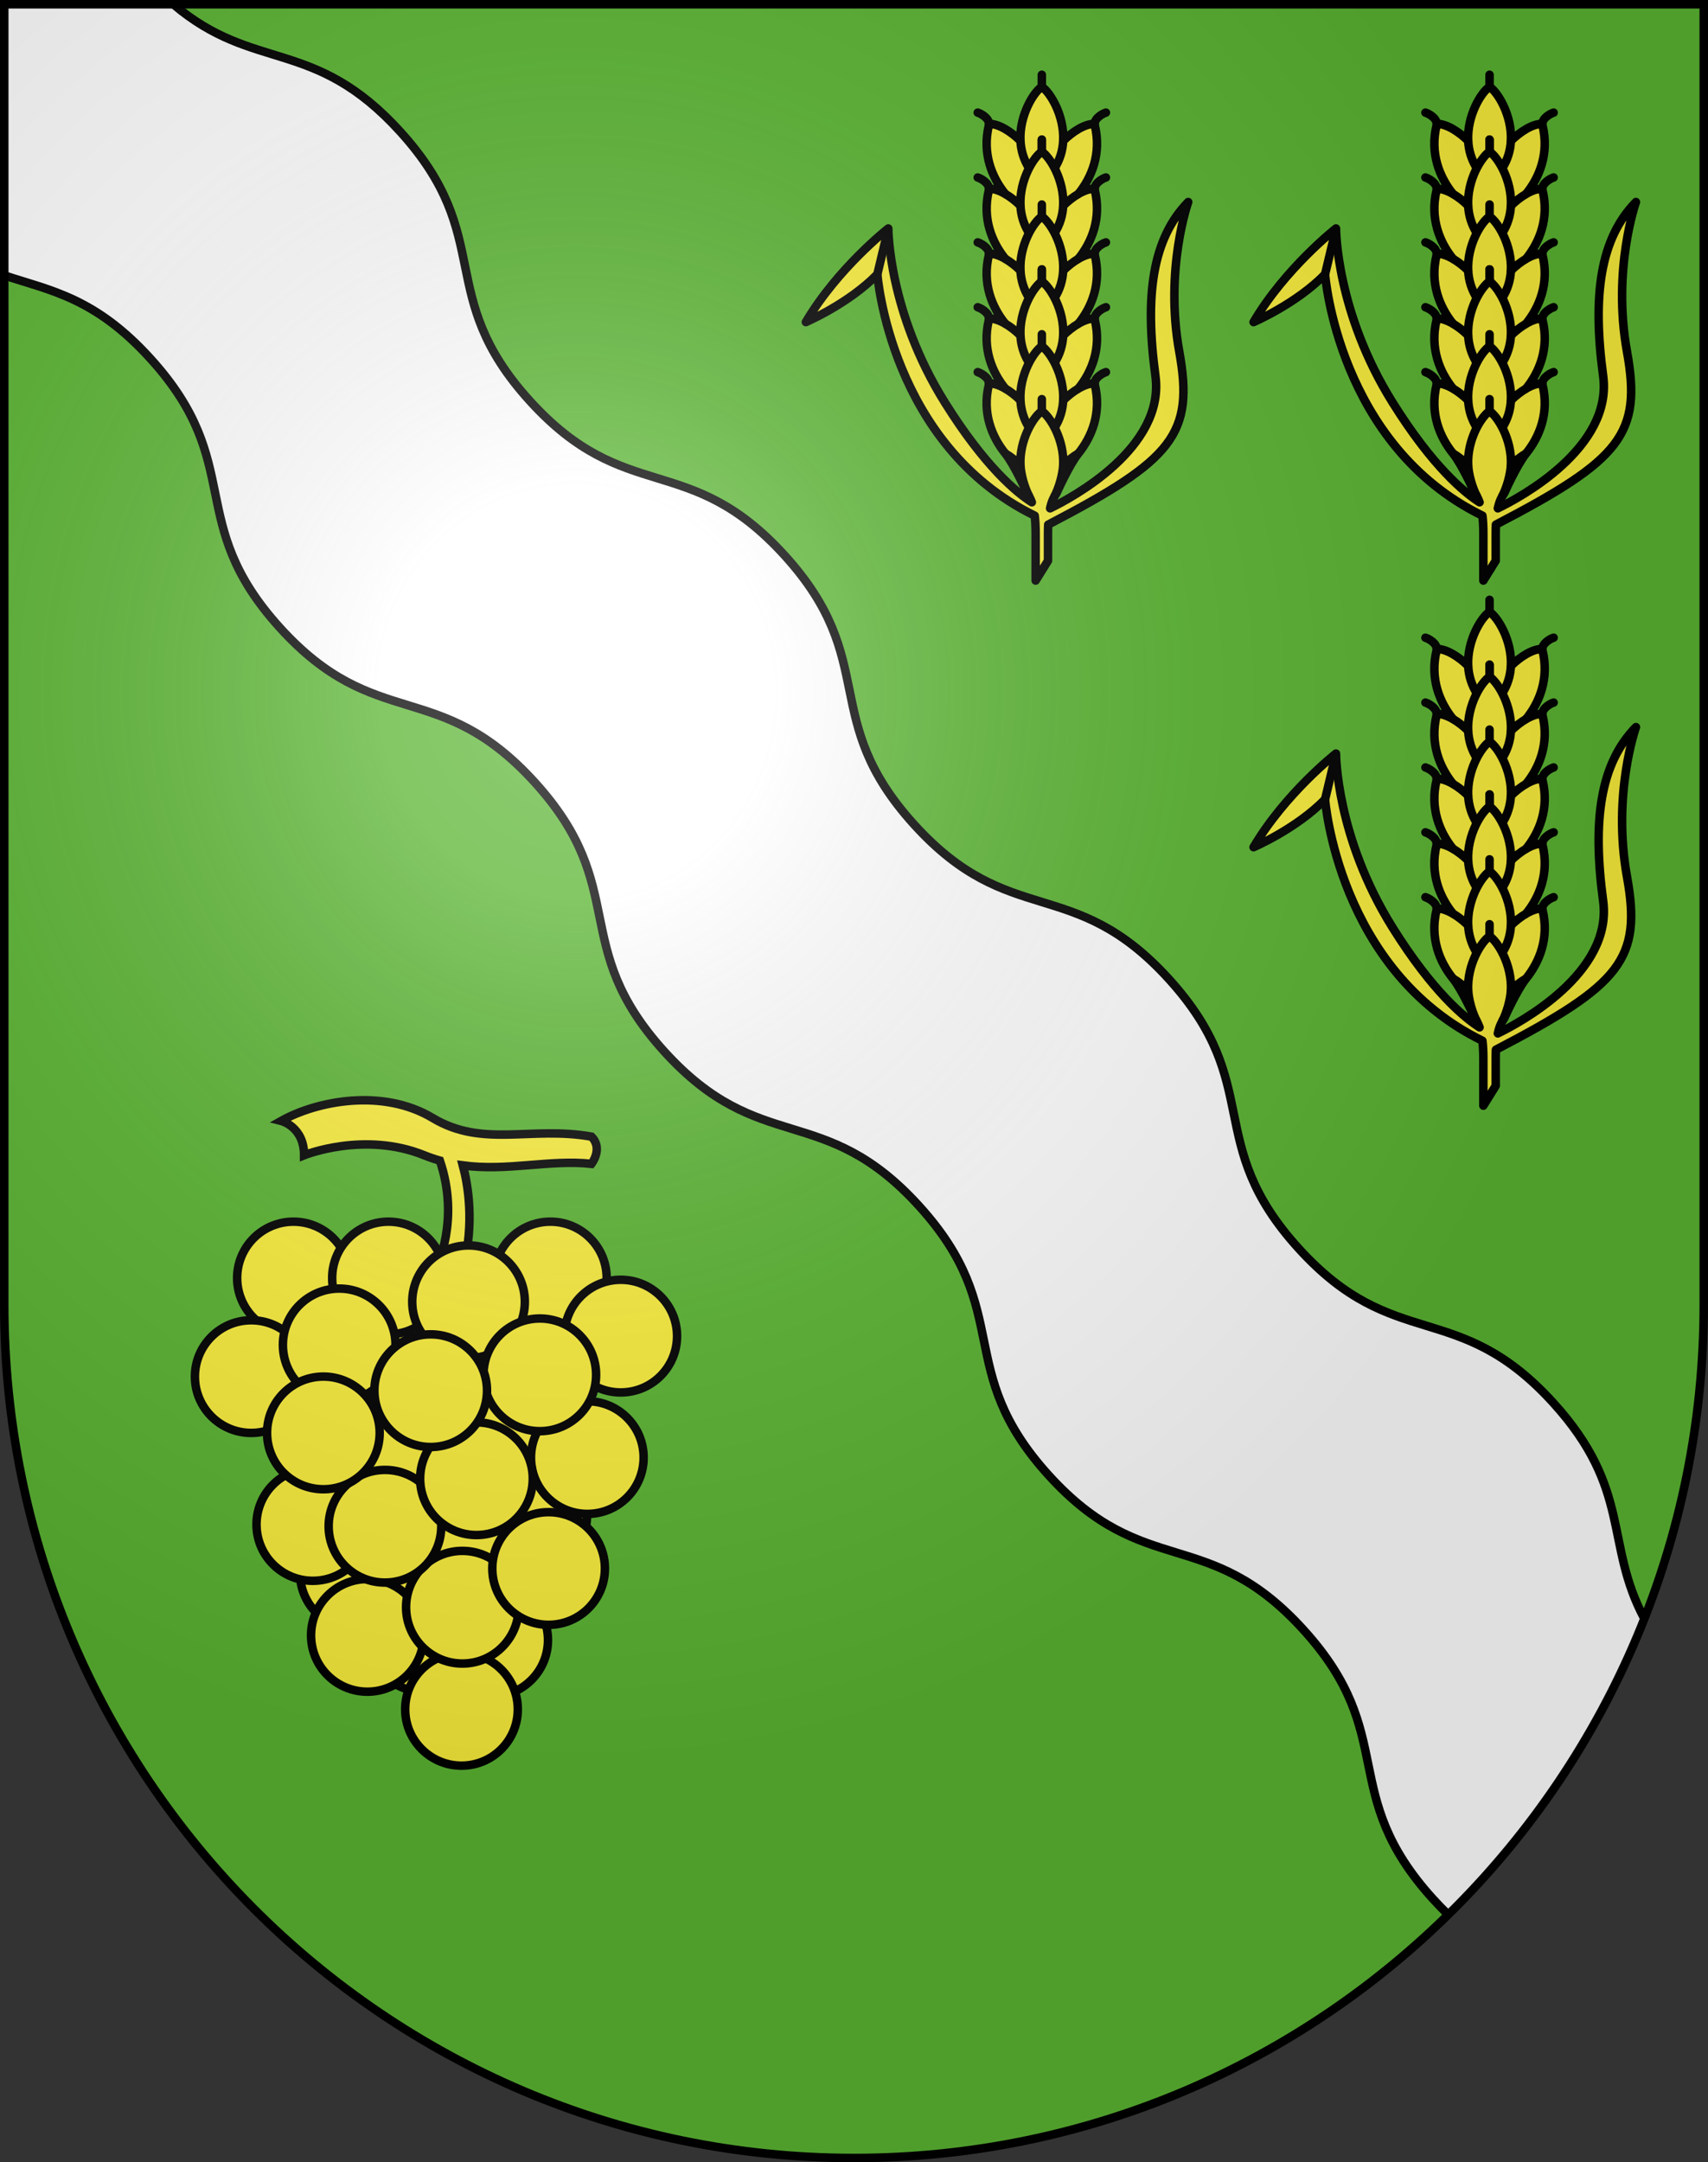 <?xml version="1.0" encoding="UTF-8" standalone="no"?>
<svg
   xmlns:dc="http://purl.org/dc/elements/1.1/"
   xmlns:cc="http://creativecommons.org/ns#"
   xmlns:rdf="http://www.w3.org/1999/02/22-rdf-syntax-ns#"
   xmlns:svg="http://www.w3.org/2000/svg"
   xmlns="http://www.w3.org/2000/svg"
   xmlns:xlink="http://www.w3.org/1999/xlink"
   xmlns:sodipodi="http://sodipodi.sourceforge.net/DTD/sodipodi-0.dtd"
   xmlns:inkscape="http://www.inkscape.org/namespaces/inkscape"
   height="763"
   width="603"
   version="1.0"
   id="svg20"
   sodipodi:version="0.32"
   inkscape:version="0.46"
   sodipodi:docname="Valeyres-sous-Rances-coat_of_arms.svg"
   sodipodi:docbase="C:\Documents and Settings\Steve\Bureau\Blason Villages Suisse pour Wikipédia (par Delta-9)"
   inkscape:output_extension="org.inkscape.output.svg.inkscape">
  <rect width="100%" height="100%" fill="#333333" stroke="none"/>
  <defs
     id="defs29"><inkscape:perspective
   sodipodi:type="inkscape:persp3d"
   inkscape:vp_x="0 : 381.5 : 1"
   inkscape:vp_y="0 : 1000 : 0"
   inkscape:vp_z="603 : 381.5 : 1"
   inkscape:persp3d-origin="301.5 : 254.33333 : 1"
   id="perspective28" />
<linearGradient
   id="linearGradient2893">
  <stop
     style="stop-color:#ffffff;stop-opacity:0.314;"
     offset="0"
     id="stop2895" />
  <stop
     id="stop2897"
     offset="0.19"
     style="stop-color:#ffffff;stop-opacity:0.251;" />
  <stop
     style="stop-color:#6b6b6b;stop-opacity:0.125;"
     offset="0.6"
     id="stop2901" />
  <stop
     style="stop-color:#000000;stop-opacity:0.125;"
     offset="1"
     id="stop2899" />
</linearGradient>
<linearGradient
   id="linearGradient2955">
  <stop
     style="stop-color:white;stop-opacity:0;"
     offset="0"
     id="stop2965" />
  <stop
     style="stop-color:black;stop-opacity:0.646;"
     offset="1"
     id="stop2959" />
</linearGradient>
<radialGradient
   inkscape:collect="always"
   xlink:href="#linearGradient2893"
   id="radialGradient3236"
   gradientUnits="userSpaceOnUse"
   gradientTransform="matrix(1.215,1.531577e-24,1.464684e-23,1.267,-839.192,-490.489)"
   cx="858.042"
   cy="579.933"
   fx="858.042"
   fy="579.933"
   r="300" />
<inkscape:perspective
   id="perspective2802"
   inkscape:persp3d-origin="297.63751 : 280.63 : 1"
   inkscape:vp_z="595.27502 : 420.94501 : 1"
   inkscape:vp_y="0 : 1000 : 0"
   inkscape:vp_x="0 : 420.94501 : 1"
   sodipodi:type="inkscape:persp3d" />

	
	
	

	

		
		
		
	
		
		
		
	
		
		
			
		
			
		
			
		
			
		
			
		
			
		
			
		
			
		
			
		
			
		
			
		
			
		
			
		
			
		
			
		
			
		
			
		
			
		
			
		
			
		
			
		
			
		
			
		
			
		
			
		
			
	
			
			
			
			
			
			
			
			
			
			
			
			
			
			
			
			
			
			
			
			
			
			
			
			
			
				
			
			
				
			
				
			
			
			
			
			
			
			
			
			
				
			
				
			
				
			
				
			
				
			
		
			
			
			
			
			
			
			
			
			
			
			
			
			
			
			
			
			
			
			
			
			
			
			
			
			
				
			
			
				
			
				
			
			
			
			
			
			
			
			
			
				
			
				
			
				
			
				
			
				
			
				
		
			
			
			
			
			
			
			
			
			
			
			
			
			
			
			
			
			
			
			
			
			
			
			
			
			
				
			
			
				
			
				
			
			
			
			
			
			
			
			
			
				
			
				
			
				
			
				
			
				
			
				
		</defs>
  <sodipodi:namedview
     inkscape:window-height="968"
     inkscape:window-width="1280"
     inkscape:pageshadow="2"
     inkscape:pageopacity="0.0"
     guidetolerance="10.0"
     gridtolerance="10.0"
     objecttolerance="10.0"
     borderopacity="1.0"
     bordercolor="#666666"
     pagecolor="#ffffff"
     id="base"
     inkscape:zoom="0.84395785"
     inkscape:cx="281.96444"
     inkscape:cy="424.51313"
     inkscape:window-x="1283"
     inkscape:window-y="13"
     inkscape:current-layer="layer2"
     showgrid="false"
     showguides="true"
     inkscape:guide-bbox="true">
    <sodipodi:guide
       orientation="horizontal"
       position="761.5"
       id="guide1885" />
    <sodipodi:guide
       orientation="vertical"
       position="1.5"
       id="guide1887" />
    <sodipodi:guide
       orientation="horizontal"
       position="1.5"
       id="guide1889" />
    <sodipodi:guide
       orientation="vertical"
       position="601.5"
       id="guide1891" />
    <sodipodi:guide
       orientation="vertical"
       position="301.501"
       id="guide1893" />
  </sodipodi:namedview>
  <desc
     id="desc22">Coat of Arms of Canton of Freiburg (Fribourg)</desc>
  <g
     inkscape:groupmode="layer"
     id="layer1"
     inkscape:label="Fond écu"
     style="opacity:1;display:inline"
     sodipodi:insensitive="true">
    <path
       id="path1899"
       d="M 1.5,1.5 L 1.5,460.368 C 1.5,626.678 135.815,761.5 301.5,761.5 C 467.185,761.5 601.5,626.678 601.5,460.368 L 601.5,1.5 L 1.5,1.5 z"
       style="fill:#5ab532;fill-opacity:1" />
  </g>
  <g
     inkscape:groupmode="layer"
     id="layer2"
     inkscape:label="Meubles"
     style="opacity:1;display:inline"
     sodipodi:insensitive="true">
    <g
       id="g3715">
      <path
         d="M 152.787,394.532 C 170.455,405.133 187.574,397.292 208.815,401.095 C 213.042,405.32 208.815,410.685 208.815,410.685 C 193.85,409.108 179.192,413.372 163.402,411.243 C 165.241,418.126 167.494,431.351 163.638,447.028 L 154.175,447.028 C 154.175,447.028 162.429,430.501 155.289,409.556 C 153.466,409.035 151.622,408.412 149.757,407.657 C 128.558,399.077 107.358,407.657 107.358,407.657 C 107.358,397.561 99.281,395.543 99.281,395.543 C 111.902,388.474 135.125,383.933 152.787,394.532 z"
         id="path4477_1_"
         style="fill:#fcef3c;stroke:#000000;stroke-width:3" />
      <circle
         transform="translate(-3.8e-2,-4.5e-2)"
         r="19.878"
         cy="511.903"
         cx="140.915"
         sodipodi:ry="19.878"
         sodipodi:cx="140.91499"
         sodipodi:cy="511.90302"
         sodipodi:rx="19.878"
         id="circle4481_1_"
         style="fill:#fcef3c;stroke:#000000;stroke-width:3">
		</circle>
      <circle
         transform="translate(-3.8e-2,-4.5e-2)"
         r="19.878"
         cy="505.502"
         cx="179.563"
         sodipodi:ry="19.878"
         sodipodi:cx="179.563"
         sodipodi:cy="505.50201"
         sodipodi:rx="19.878"
         id="circle4483_1_"
         style="fill:#fcef3c;stroke:#000000;stroke-width:3">
		</circle>
      <circle
         transform="translate(-3.8e-2,-4.5e-2)"
         r="19.879"
         cy="534.667"
         cx="187.432"
         sodipodi:ry="19.879"
         sodipodi:cx="187.43201"
         sodipodi:cy="534.66699"
         sodipodi:rx="19.879"
         id="circle4485_1_"
         style="fill:#fcef3c;stroke:#000000;stroke-width:3">
		</circle>
      <circle
         transform="translate(-3.8e-2,-4.5e-2)"
         r="19.879"
         cy="547.904"
         cx="158.448"
         sodipodi:ry="19.879"
         sodipodi:cx="158.448"
         sodipodi:cy="547.90399"
         sodipodi:rx="19.879"
         id="circle4487_1_"
         style="fill:#fcef3c;stroke:#000000;stroke-width:3">
		</circle>
      <circle
         transform="translate(-3.8e-2,-4.5e-2)"
         r="19.879"
         cy="578.774"
         cx="173.619"
         sodipodi:ry="19.879"
         sodipodi:cx="173.619"
         sodipodi:cy="578.77399"
         sodipodi:rx="19.879"
         id="circle4489_1_"
         style="fill:#fcef3c;stroke:#000000;stroke-width:3">
		</circle>
      <circle
         transform="translate(-3.8e-2,-4.5e-2)"
         r="19.877"
         cy="577.13"
         cx="149.613"
         sodipodi:ry="19.877001"
         sodipodi:cx="149.61301"
         sodipodi:cy="577.13"
         sodipodi:rx="19.877001"
         id="circle4491_1_"
         style="fill:#fcef3c;stroke:#000000;stroke-width:3">
		</circle>
      <circle
         transform="translate(-3.8e-2,-4.5e-2)"
         r="19.88"
         cy="555.158"
         cx="125.829"
         sodipodi:ry="19.879999"
         sodipodi:cx="125.829"
         sodipodi:cy="555.15802"
         sodipodi:rx="19.879999"
         id="circle4493_1_"
         style="fill:#fcef3c;stroke:#000000;stroke-width:3">
		</circle>
      <circle
         transform="translate(-3.8e-2,-4.5e-2)"
         r="19.879"
         cy="472.822"
         cx="141.427"
         sodipodi:ry="19.879"
         sodipodi:cx="141.427"
         sodipodi:cy="472.82199"
         sodipodi:rx="19.879"
         id="circle4495_1_"
         style="fill:#fcef3c;stroke:#000000;stroke-width:3">
		</circle>
      <circle
         transform="translate(-3.8e-2,-4.5e-2)"
         r="19.879"
         cy="451.023"
         cx="194.339"
         sodipodi:ry="19.879"
         sodipodi:cx="194.339"
         sodipodi:cy="451.02301"
         sodipodi:rx="19.879"
         id="circle4497_1_"
         style="fill:#fcef3c;stroke:#000000;stroke-width:3">
		</circle>
      <circle
         transform="translate(-3.8e-2,-4.5e-2)"
         r="19.879"
         cy="451.023"
         cx="103.641"
         sodipodi:ry="19.879"
         sodipodi:cx="103.641"
         sodipodi:cy="451.02301"
         sodipodi:rx="19.879"
         id="circle4499_1_"
         style="fill:#fcef3c;stroke:#000000;stroke-width:3">
		</circle>
      <circle
         transform="translate(-3.8e-2,-4.5e-2)"
         r="19.879"
         cy="451.023"
         cx="137.186"
         sodipodi:ry="19.879"
         sodipodi:cx="137.186"
         sodipodi:cy="451.02301"
         sodipodi:rx="19.879"
         id="circle4501_1_"
         style="fill:#fcef3c;stroke:#000000;stroke-width:3">
		</circle>
      <circle
         transform="translate(-3.8e-2,-4.5e-2)"
         r="19.88"
         cy="459.411"
         cx="165.454"
         sodipodi:ry="19.879999"
         sodipodi:cx="165.45399"
         sodipodi:cy="459.41101"
         sodipodi:rx="19.879999"
         id="circle4503_1_"
         style="fill:#fcef3c;stroke:#000000;stroke-width:3">
		</circle>
      <circle
         transform="translate(-3.8e-2,-4.5e-2)"
         r="19.879"
         cy="603.224"
         cx="162.968"
         sodipodi:ry="19.879"
         sodipodi:cx="162.968"
         sodipodi:cy="603.224"
         sodipodi:rx="19.879"
         id="circle4505_1_"
         style="fill:#fcef3c;stroke:#000000;stroke-width:3">
		</circle>
      <circle
         transform="translate(-3.8e-2,-4.5e-2)"
         r="19.877"
         cy="577.13"
         cx="129.735"
         sodipodi:ry="19.877001"
         sodipodi:cx="129.735"
         sodipodi:cy="577.13"
         sodipodi:rx="19.877001"
         id="circle4507_1_"
         style="fill:#fcef3c;stroke:#000000;stroke-width:3">
		</circle>
      <circle
         transform="translate(-3.8e-2,-4.5e-2)"
         r="19.879"
         cy="567.19"
         cx="163.279"
         sodipodi:ry="19.879"
         sodipodi:cx="163.27901"
         sodipodi:cy="567.19"
         sodipodi:rx="19.879"
         id="circle4509_1_"
         style="fill:#fcef3c;stroke:#000000;stroke-width:3">
		</circle>
      <circle
         transform="translate(-3.8e-2,-4.5e-2)"
         r="19.878"
         cy="553.525"
         cx="193.72"
         sodipodi:ry="19.878"
         sodipodi:cx="193.72"
         sodipodi:cy="553.52502"
         sodipodi:rx="19.878"
         id="circle4511_1_"
         style="fill:#fcef3c;stroke:#000000;stroke-width:3">
		</circle>
      <circle
         transform="translate(-3.8e-2,-4.5e-2)"
         r="19.879"
         cy="485.81"
         cx="88.732"
         sodipodi:ry="19.879"
         sodipodi:cx="88.732002"
         sodipodi:cy="485.81"
         sodipodi:rx="19.879"
         id="circle4513_1_"
         style="fill:#fcef3c;stroke:#000000;stroke-width:3">
		</circle>
      <circle
         transform="translate(-3.8e-2,-4.5e-2)"
         r="19.879"
         cy="537.995"
         cx="110.476"
         sodipodi:ry="19.879"
         sodipodi:cx="110.476"
         sodipodi:cy="537.995"
         sodipodi:rx="19.879"
         id="circle4515_1_"
         style="fill:#fcef3c;stroke:#000000;stroke-width:3">
		</circle>
      <circle
         transform="translate(-3.8e-2,-4.5e-2)"
         r="19.88"
         cy="514.387"
         cx="207.388"
         sodipodi:ry="19.879999"
         sodipodi:cx="207.388"
         sodipodi:cy="514.38702"
         sodipodi:rx="19.879999"
         id="circle4517_1_"
         style="fill:#fcef3c;stroke:#000000;stroke-width:3">
		</circle>
      <circle
         transform="translate(-3.8e-2,-4.5e-2)"
         r="19.879"
         cy="538.614"
         cx="135.945"
         sodipodi:ry="19.879"
         sodipodi:cx="135.94501"
         sodipodi:cy="538.61401"
         sodipodi:rx="19.879"
         id="circle4519_1_"
         style="fill:#fcef3c;stroke:#000000;stroke-width:3">
		</circle>
      <circle
         transform="translate(-3.8e-2,-4.5e-2)"
         r="19.88"
         cy="521.842"
         cx="168.25"
         sodipodi:ry="19.879999"
         sodipodi:cx="168.25"
         sodipodi:cy="521.84198"
         sodipodi:rx="19.879999"
         id="circle4521_1_"
         style="fill:#fcef3c;stroke:#000000;stroke-width:3">
		</circle>
      <circle
         transform="translate(-3.8e-2,-4.5e-2)"
         r="19.881"
         cy="474.63"
         cx="119.795"
         sodipodi:ry="19.881001"
         sodipodi:cx="119.795"
         sodipodi:cy="474.63"
         sodipodi:rx="19.881001"
         id="circle4523_1_"
         style="fill:#fcef3c;stroke:#000000;stroke-width:3">
		</circle>
      <circle
         transform="translate(-3.8e-2,-4.5e-2)"
         r="19.879"
         cy="471.523"
         cx="219.189"
         sodipodi:ry="19.879"
         sodipodi:cx="219.189"
         sodipodi:cy="471.52301"
         sodipodi:rx="19.879"
         id="circle4525_1_"
         style="fill:#fcef3c;stroke:#000000;stroke-width:3">
		</circle>
      <circle
         transform="translate(-3.8e-2,-4.5e-2)"
         r="19.88"
         cy="485.189"
         cx="190.613"
         sodipodi:ry="19.879999"
         sodipodi:cx="190.61301"
         sodipodi:cy="485.189"
         sodipodi:rx="19.879999"
         id="circle4527_1_"
         style="fill:#fcef3c;stroke:#000000;stroke-width:3">
		</circle>
      <circle
         transform="translate(-3.8e-2,-4.5e-2)"
         r="19.879"
         cy="490.781"
         cx="152.095"
         sodipodi:ry="19.879"
         sodipodi:cx="152.095"
         sodipodi:cy="490.78101"
         sodipodi:rx="19.879"
         id="circle4529_1_"
         style="fill:#fcef3c;stroke:#000000;stroke-width:3">
		</circle>
      <circle
         transform="translate(-3.8e-2,-4.5e-2)"
         r="19.879"
         cy="505.688"
         cx="114.203"
         sodipodi:ry="19.879"
         sodipodi:cx="114.203"
         sodipodi:cy="505.68799"
         sodipodi:rx="19.879"
         id="circle4531_1_"
         style="fill:#fcef3c;stroke:#000000;stroke-width:3">
		</circle>
    </g>
    <path
       style="fill:#ffffff"
       d="M 1.5,97.183 C 17.816,102.581 33.516,104.957 53.141,126.582 C 87.064,163.965 64.872,184.105 98.796,221.488 C 132.721,258.87 154.913,238.73 188.838,276.112 C 222.76,313.492 200.567,333.632 234.492,371.014 C 268.416,408.396 290.609,388.257 324.531,425.638 C 358.456,463.019 336.263,483.159 370.187,520.54 C 404.113,557.923 426.305,537.782 460.228,575.161 C 494.149,612.544 471.958,632.682 505.882,670.067 C 507.709,672.079 509.501,673.924 511.264,675.622 C 541.11,646.313 564.896,610.814 580.532,571.178 L 580.531,571.177 C 566.388,544.757 576.225,525.71 548.445,495.101 C 514.523,457.722 492.334,477.859 458.414,440.478 C 424.489,403.097 446.677,382.958 412.755,345.579 C 378.83,308.196 356.643,328.334 322.716,290.951 C 288.794,253.572 310.985,233.434 277.061,196.053 C 243.137,158.671 220.947,178.81 187.021,141.427 C 153.097,104.044 175.288,83.906 141.363,46.525 C 110.834,12.883 89.806,25.815 61.181,1.5 L 1.5,1.5 L 1.5,97.183 z"
       id="path2656" />
    <path
       style="fill:none;stroke:#000000;stroke-width:3"
       id="path2488_1_"
       d="M 580.53,571.177 C 566.387,544.757 576.224,525.71 548.444,495.101 C 514.522,457.722 492.333,477.859 458.413,440.478 C 424.488,403.097 446.676,382.958 412.754,345.579 C 378.829,308.196 356.642,328.334 322.715,290.951 C 288.793,253.572 310.984,233.434 277.06,196.053 C 243.136,158.671 220.946,178.81 187.02,141.427 C 153.096,104.044 175.287,83.906 141.362,46.525 C 110.834,12.883 89.806,25.815 61.181,1.5" />
    <path
       style="fill:none;stroke:#000000;stroke-width:3"
       id="path2490_1_"
       d="M 1.5,97.183 C 17.816,102.581 33.516,104.957 53.141,126.582 C 87.064,163.965 64.872,184.105 98.796,221.488 C 132.721,258.87 154.913,238.73 188.838,276.112 C 222.76,313.492 200.567,333.632 234.492,371.014 C 268.416,408.396 290.609,388.257 324.531,425.638 C 358.456,463.019 336.263,483.159 370.187,520.54 C 404.113,557.923 426.305,537.782 460.228,575.161 C 494.149,612.544 471.958,632.682 505.882,670.067 C 507.709,672.079 509.501,673.924 511.264,675.622" />
    <g
       id="g3587">
      <path
         style="fill:#fcef3c;stroke:#000000;stroke-width:3;stroke-linecap:round;stroke-linejoin:round"
         d="M 577.558,256.578 C 564.936,269.505 562.153,289.415 565.987,317.984 C 569.397,343.392 536.462,360.943 528.802,364.662 C 529.431,361.745 530.34,360.377 531.087,359.293 C 531.087,359.293 535.525,349.335 538.766,345.319 C 538.769,345.317 538.77,345.316 538.771,345.312 L 538.769,345.315 C 543.506,339.449 546.973,331.062 544.594,321.138 C 544.546,320.941 544.526,320.743 544.529,320.554 C 542.732,320.554 540.738,321.278 538.766,322.426 C 543.502,316.559 546.973,308.171 544.594,298.245 C 544.546,298.046 544.526,297.851 544.529,297.662 C 542.732,297.662 540.737,298.386 538.764,299.535 C 543.5,293.667 546.968,285.281 544.588,275.354 C 544.542,275.156 544.523,274.962 544.526,274.772 C 542.728,274.772 540.732,275.494 538.762,276.642 C 543.499,270.775 546.967,262.388 544.587,252.462 C 544.541,252.264 544.52,252.068 544.524,251.879 C 542.726,251.879 540.731,252.602 538.761,253.749 C 543.498,247.882 546.966,239.495 544.586,229.569 C 544.54,229.37 544.519,229.175 544.523,228.986 C 541.027,228.986 536.781,231.722 533.411,234.998 C 533.878,226.018 528.703,217.697 525.875,215.923 C 523.047,217.697 517.872,226.018 518.336,234.998 C 514.967,231.722 510.722,228.986 507.225,228.986 C 507.229,229.177 507.21,229.37 507.162,229.569 C 504.784,239.494 508.253,247.882 512.988,253.749 C 511.017,252.603 509.023,251.879 507.225,251.879 C 507.229,252.069 507.21,252.265 507.162,252.462 C 504.784,262.387 508.253,270.775 512.988,276.642 C 511.017,275.495 509.021,274.772 507.224,274.772 C 507.229,274.962 507.207,275.157 507.161,275.354 C 504.782,285.281 508.25,293.667 512.985,299.535 C 511.013,298.388 509.018,297.662 507.22,297.662 C 507.224,297.852 507.202,298.047 507.157,298.245 C 504.777,308.17 508.245,316.558 512.982,322.426 C 511.01,321.279 509.014,320.554 507.218,320.554 C 507.223,320.744 507.201,320.941 507.155,321.138 C 504.777,331.062 508.245,339.449 512.979,345.316 L 512.975,345.312 C 512.977,345.315 512.979,345.316 512.979,345.319 C 516.222,349.335 520.661,359.293 520.661,359.293 C 521.193,360.07 521.812,360.994 522.352,362.525 C 517.075,359.167 505.874,350.07 491.648,327.32 C 471.664,295.361 471.664,265.916 471.664,265.916 C 471.664,265.916 453.781,279.92 442.561,298.952 C 442.561,298.952 457.637,292.489 467.806,282.074 C 467.806,282.074 472.364,342.316 523.366,367.258 C 523.567,368.974 523.692,371.062 523.692,373.662 L 523.692,390.162 L 528.049,383.16 C 528.049,383.16 528.049,379.659 528.049,373.662 C 528.049,372.479 528.075,371.405 528.122,370.419 C 572.294,347.43 579.657,338.452 574.397,309.366 C 569.141,280.278 577.558,256.578 577.558,256.578 z"
         id="path2663" />
      <path
         style="fill:none;stroke:#000000;stroke-width:3;stroke-linejoin:round"
         id="path3496_2_"
         d="M 533.413,234.994 C 533.243,238.279 532.321,241.654 530.247,244.827" />
      <path
         style="fill:none;stroke:#000000;stroke-width:3;stroke-linejoin:round"
         id="path3500_2_"
         d="M 533.413,257.889 C 533.243,261.172 532.321,264.547 530.247,267.72" />
      <path
         style="fill:none;stroke:#000000;stroke-width:3;stroke-linejoin:round"
         id="path3504_2_"
         d="M 525.876,238.811 C 528.703,240.586 533.88,248.906 533.412,257.888 C 535.049,256.294 536.895,254.827 538.761,253.743" />
      <path
         style="fill:none;stroke:#000000;stroke-width:3;stroke-linejoin:round"
         id="path3528_2_"
         d="M 533.413,280.78 C 533.243,284.065 532.321,287.439 530.251,290.614" />
      <path
         style="fill:none;stroke:#000000;stroke-width:3;stroke-linejoin:round"
         id="path3530_2_"
         d="M 525.877,261.705 C 528.705,263.48 533.88,271.8 533.413,280.781 C 535.049,279.188 536.895,277.724 538.763,276.639" />
      <path
         style="fill:none;stroke:#000000;stroke-width:3;stroke-linejoin:round"
         id="path3534_2_"
         d="M 533.413,303.673 C 533.243,306.959 532.321,310.332 530.251,313.507" />
      <path
         style="fill:none;stroke:#000000;stroke-width:3;stroke-linejoin:round"
         id="path3538_2_"
         d="M 525.877,284.599 C 528.707,286.374 533.881,294.694 533.413,303.676 C 535.051,302.084 536.896,300.617 538.763,299.533" />
      <path
         style="fill:none;stroke:#000000;stroke-width:3;stroke-linejoin:round"
         id="path3542_2_"
         d="M 533.414,326.567 C 533.245,329.853 532.322,333.226 530.251,336.399" />
      <path
         style="fill:none;stroke:#000000;stroke-width:3;stroke-linejoin:round"
         id="path3544_2_"
         d="M 525.88,307.49 C 528.707,309.267 533.881,317.586 533.414,326.568 C 535.055,324.976 536.896,323.51 538.765,322.425" />
      <path
         style="fill:none;stroke:#000000;stroke-width:3;stroke-linejoin:round"
         id="path3548_2_"
         d="M 533.414,349.459 C 533.245,352.744 531.944,357.434 530.251,360.606" />
      <path
         style="fill:none;stroke:#000000;stroke-width:3;stroke-linejoin:round"
         id="path3550_2_"
         d="M 525.88,330.381 C 528.707,332.158 533.881,340.478 533.414,349.459 C 535.055,347.868 536.896,346.399 538.765,345.316" />
      <path
         style="fill:none;stroke:#000000;stroke-width:3;stroke-linejoin:round"
         id="path3554_2_"
         d="M 518.338,234.994 C 518.508,238.279 519.433,241.654 521.503,244.827" />
      <path
         style="fill:none;stroke:#000000;stroke-width:3;stroke-linejoin:round"
         id="path3556_2_"
         d="M 518.338,257.889 C 518.508,261.172 519.433,264.547 521.503,267.72" />
      <path
         style="fill:none;stroke:#000000;stroke-width:3;stroke-linejoin:round"
         id="path3560_2_"
         d="M 525.876,238.811 C 523.046,240.586 517.873,248.906 518.338,257.888 C 516.702,256.294 514.856,254.827 512.989,253.743" />
      <path
         style="fill:none;stroke:#000000;stroke-width:3;stroke-linejoin:round"
         id="path3564_2_"
         d="M 518.337,280.78 C 518.507,284.065 519.433,287.439 521.503,290.614" />
      <path
         style="fill:none;stroke:#000000;stroke-width:3;stroke-linejoin:round"
         id="path3566_2_"
         d="M 525.876,261.705 C 523.044,263.48 517.872,271.8 518.337,280.781 C 516.699,279.188 514.856,277.724 512.987,276.639" />
      <path
         style="fill:none;stroke:#000000;stroke-width:3;stroke-linejoin:round"
         id="path3570_2_"
         d="M 518.337,303.673 C 518.507,306.959 519.431,310.332 521.503,313.507" />
      <path
         style="fill:none;stroke:#000000;stroke-width:3;stroke-linejoin:round"
         id="path3574_2_"
         d="M 525.875,284.599 C 523.044,286.374 517.872,294.694 518.337,303.676 C 516.699,302.084 514.854,300.617 512.987,299.533" />
      <path
         style="fill:none;stroke:#000000;stroke-width:3;stroke-linejoin:round"
         id="path3578_2_"
         d="M 518.337,326.567 C 518.506,329.853 519.431,333.226 521.501,336.399" />
      <path
         style="fill:none;stroke:#000000;stroke-width:3;stroke-linejoin:round"
         id="path3580_2_"
         d="M 525.874,307.49 C 523.044,309.267 517.871,317.586 518.335,326.568 C 516.698,324.976 514.854,323.51 512.987,322.425" />
      <path
         style="fill:none;stroke:#000000;stroke-width:3;stroke-linejoin:round"
         id="path3584_2_"
         d="M 518.337,349.459 C 518.506,352.744 519.697,357.198 521.501,360.606" />
      <path
         style="fill:none;stroke:#000000;stroke-width:3;stroke-linejoin:round"
         id="path3586_2_"
         d="M 525.874,330.381 C 523.044,332.158 517.871,340.478 518.335,349.459 C 516.698,347.868 514.854,346.399 512.987,345.316" />
      <path
         style="fill:none;stroke:#000000;stroke-width:3;stroke-linecap:round;stroke-linejoin:round"
         id="path3492_2_"
         d="M 544.525,228.982 C 544.567,226.929 547.387,225.358 548.504,225.031" />
      <line
         style="fill:none;stroke:#000000;stroke-width:3;stroke-linecap:round;stroke-linejoin:round"
         id="line3494_2_"
         x1="525.876"
         y1="211.668"
         x2="525.876"
         y2="215.918" />
      <path
         style="fill:none;stroke:#000000;stroke-width:3;stroke-linecap:round;stroke-linejoin:round"
         id="path3498_2_"
         d="M 544.525,251.872 C 544.567,249.821 547.387,248.251 548.504,247.923" />
      <line
         style="fill:none;stroke:#000000;stroke-width:3;stroke-linecap:round;stroke-linejoin:round"
         id="line3502_2_"
         x1="525.876"
         y1="234.562"
         x2="525.876"
         y2="238.811" />
      <line
         style="fill:none;stroke:#000000;stroke-width:3;stroke-linecap:round;stroke-linejoin:round"
         id="line3506_2_"
         x1="525.877"
         y1="234.561"
         x2="525.877"
         y2="238.811" />
      <path
         style="fill:none;stroke:#000000;stroke-width:3;stroke-linecap:round;stroke-linejoin:round"
         id="path3508_2_"
         d="M 544.525,274.768 C 544.568,272.716 547.387,271.147 548.504,270.819" />
      <path
         style="fill:none;stroke:#000000;stroke-width:3;stroke-linecap:round;stroke-linejoin:round"
         id="path3510_2_"
         d="M 544.528,297.659 C 544.57,295.606 547.392,294.037 548.508,293.708" />
      <path
         style="fill:none;stroke:#000000;stroke-width:3;stroke-linecap:round;stroke-linejoin:round"
         id="path3512_2_"
         d="M 544.528,320.551 C 544.57,318.5 547.392,316.931 548.508,316.602" />
      <path
         style="fill:none;stroke:#000000;stroke-width:3;stroke-linecap:round;stroke-linejoin:round"
         id="path3516_2_"
         d="M 507.224,297.659 C 507.182,295.606 504.361,294.037 503.245,293.708" />
      <path
         style="fill:none;stroke:#000000;stroke-width:3;stroke-linecap:round;stroke-linejoin:round"
         id="path3518_2_"
         d="M 507.224,320.551 C 507.182,318.5 504.361,316.931 503.245,316.602" />
      <path
         style="fill:none;stroke:#000000;stroke-width:3;stroke-linecap:round;stroke-linejoin:round"
         id="path3522_2_"
         d="M 507.224,228.982 C 507.182,226.929 504.361,225.358 503.245,225.031" />
      <path
         style="fill:none;stroke:#000000;stroke-width:3;stroke-linecap:round;stroke-linejoin:round"
         id="path3524_2_"
         d="M 507.224,251.872 C 507.182,249.82 504.361,248.251 503.245,247.923" />
      <path
         style="fill:none;stroke:#000000;stroke-width:3;stroke-linecap:round;stroke-linejoin:round"
         id="path3526_2_"
         d="M 507.223,274.768 C 507.181,272.717 504.36,271.146 503.243,270.819" />
      <line
         style="fill:none;stroke:#000000;stroke-width:3;stroke-linecap:round;stroke-linejoin:round"
         id="line3532_2_"
         x1="525.877"
         y1="257.455"
         x2="525.877"
         y2="261.705" />
      <line
         style="fill:none;stroke:#000000;stroke-width:3;stroke-linecap:round;stroke-linejoin:round"
         id="line3536_2_"
         x1="525.877"
         y1="280.349"
         x2="525.877"
         y2="284.599" />
      <line
         style="fill:none;stroke:#000000;stroke-width:3;stroke-linecap:round;stroke-linejoin:round"
         id="line3540_2_"
         x1="525.88"
         y1="280.348"
         x2="525.88"
         y2="284.598" />
      <line
         style="fill:none;stroke:#000000;stroke-width:3;stroke-linecap:round;stroke-linejoin:round"
         id="line3546_2_"
         x1="525.88"
         y1="303.241"
         x2="525.88"
         y2="307.49" />
      <line
         style="fill:none;stroke:#000000;stroke-width:3;stroke-linecap:round;stroke-linejoin:round"
         id="line3588_2_"
         x1="525.874"
         y1="326.133"
         x2="525.874"
         y2="330.381" />
      <line
         style="fill:none;stroke:#000000;stroke-width:3;stroke-linejoin:round"
         x1="467.81"
         y1="282.074"
         x2="471.667"
         y2="265.915"
         id="line2705" />
      <path
         style="fill:#fcef3c;stroke:#000000;stroke-width:3;stroke-linecap:round;stroke-linejoin:round"
         d="M 577.558,71.288 C 564.936,84.215 562.153,104.124 565.987,132.694 C 569.397,158.102 536.462,175.653 528.802,179.372 C 529.431,176.455 530.34,175.087 531.087,174.003 C 531.087,174.003 535.525,164.045 538.766,160.028 C 538.769,160.026 538.77,160.025 538.771,160.021 L 538.769,160.023 C 543.506,154.157 546.973,145.77 544.594,135.846 C 544.546,135.648 544.526,135.451 544.529,135.262 C 542.732,135.262 540.738,135.986 538.766,137.133 C 543.502,131.266 546.973,122.878 544.594,112.952 C 544.546,112.754 544.526,112.558 544.529,112.369 C 542.732,112.369 540.737,113.093 538.764,114.241 C 543.5,108.374 546.968,99.987 544.588,90.06 C 544.542,89.862 544.523,89.668 544.526,89.478 C 542.728,89.478 540.732,90.2 538.762,91.348 C 543.499,85.481 546.967,77.093 544.587,67.168 C 544.541,66.97 544.52,66.774 544.524,66.585 C 542.726,66.585 540.731,67.308 538.761,68.455 C 543.498,62.588 546.966,54.201 544.586,44.274 C 544.54,44.075 544.519,43.881 544.523,43.691 C 541.027,43.691 536.781,46.427 533.411,49.703 C 533.878,40.723 528.703,32.402 525.875,30.628 C 523.047,32.402 517.872,40.723 518.336,49.703 C 514.967,46.427 510.722,43.691 507.225,43.691 C 507.229,43.882 507.21,44.076 507.162,44.274 C 504.784,54.199 508.253,62.587 512.988,68.455 C 511.017,67.308 509.023,66.585 507.225,66.585 C 507.229,66.775 507.21,66.971 507.162,67.168 C 504.784,77.093 508.253,85.481 512.988,91.348 C 511.017,90.201 509.021,89.478 507.224,89.478 C 507.229,89.668 507.207,89.862 507.161,90.06 C 504.782,99.987 508.25,108.373 512.985,114.241 C 511.013,113.094 509.018,112.369 507.22,112.369 C 507.224,112.558 507.202,112.754 507.157,112.952 C 504.777,122.877 508.245,131.265 512.982,137.133 C 511.01,135.986 509.014,135.262 507.218,135.262 C 507.223,135.452 507.201,135.648 507.155,135.846 C 504.777,145.77 508.245,154.157 512.979,160.024 L 512.975,160.021 C 512.977,160.023 512.979,160.024 512.979,160.028 C 516.222,164.044 520.661,174.003 520.661,174.003 C 521.193,174.78 521.812,175.704 522.352,177.234 C 517.075,173.877 505.874,164.779 491.648,142.03 C 471.664,110.07 471.664,80.625 471.664,80.625 C 471.664,80.625 453.781,94.629 442.561,113.661 C 442.561,113.661 457.637,107.198 467.806,96.784 C 467.806,96.784 472.364,157.026 523.366,181.968 C 523.567,183.684 523.692,185.772 523.692,188.372 L 523.692,204.872 L 528.049,197.869 C 528.049,197.869 528.049,194.369 528.049,188.372 C 528.049,187.189 528.075,186.114 528.122,185.128 C 572.294,162.139 579.657,153.161 574.397,124.075 C 569.141,94.989 577.558,71.288 577.558,71.288 z"
         id="path2708" />
      <path
         style="fill:none;stroke:#000000;stroke-width:3;stroke-linejoin:round"
         id="path3496"
         d="M 533.413,49.704 C 533.243,52.989 532.321,56.364 530.247,59.537" />
      <path
         style="fill:none;stroke:#000000;stroke-width:3;stroke-linejoin:round"
         id="path3500"
         d="M 533.413,72.599 C 533.243,75.882 532.321,79.257 530.247,82.431" />
      <path
         style="fill:none;stroke:#000000;stroke-width:3;stroke-linejoin:round"
         id="path3504"
         d="M 525.876,53.522 C 528.703,55.297 533.88,63.616 533.412,72.599 C 535.049,71.005 536.895,69.539 538.761,68.454" />
      <path
         style="fill:none;stroke:#000000;stroke-width:3;stroke-linejoin:round"
         id="path3528"
         d="M 533.413,95.491 C 533.243,98.776 532.321,102.15 530.251,105.324" />
      <path
         style="fill:none;stroke:#000000;stroke-width:3;stroke-linejoin:round"
         id="path3530"
         d="M 525.877,76.414 C 528.705,78.189 533.88,86.51 533.413,95.49 C 535.049,93.897 536.895,92.433 538.763,91.347" />
      <path
         style="fill:none;stroke:#000000;stroke-width:3;stroke-linejoin:round"
         id="path3534"
         d="M 533.413,118.384 C 533.243,121.67 532.321,125.043 530.251,128.217" />
      <path
         style="fill:none;stroke:#000000;stroke-width:3;stroke-linejoin:round"
         id="path3538"
         d="M 525.877,99.309 C 528.707,101.083 533.881,109.404 533.413,118.386 C 535.051,116.794 536.896,115.327 538.763,114.243" />
      <path
         style="fill:none;stroke:#000000;stroke-width:3;stroke-linejoin:round"
         id="path3542"
         d="M 533.414,141.277 C 533.245,144.563 532.322,147.936 530.251,151.108" />
      <path
         style="fill:none;stroke:#000000;stroke-width:3;stroke-linejoin:round"
         id="path3544"
         d="M 525.88,122.201 C 528.707,123.977 533.881,132.297 533.414,141.279 C 535.055,139.687 536.896,138.22 538.765,137.136" />
      <path
         style="fill:none;stroke:#000000;stroke-width:3;stroke-linejoin:round"
         id="path3548"
         d="M 533.414,164.169 C 533.245,167.453 531.944,172.144 530.251,175.316" />
      <path
         style="fill:none;stroke:#000000;stroke-width:3;stroke-linejoin:round"
         id="path3550"
         d="M 525.88,145.091 C 528.707,146.868 533.881,155.187 533.414,164.169 C 535.055,162.578 536.896,161.109 538.765,160.026" />
      <path
         style="fill:none;stroke:#000000;stroke-width:3;stroke-linejoin:round"
         id="path3554"
         d="M 518.338,49.704 C 518.508,52.989 519.433,56.364 521.503,59.537" />
      <path
         style="fill:none;stroke:#000000;stroke-width:3;stroke-linejoin:round"
         id="path3556"
         d="M 518.338,72.599 C 518.508,75.882 519.433,79.257 521.503,82.431" />
      <path
         style="fill:none;stroke:#000000;stroke-width:3;stroke-linejoin:round"
         id="path3560"
         d="M 525.876,53.522 C 523.046,55.297 517.873,63.616 518.338,72.599 C 516.702,71.005 514.856,69.539 512.989,68.454" />
      <path
         style="fill:none;stroke:#000000;stroke-width:3;stroke-linejoin:round"
         id="path3564"
         d="M 518.337,95.491 C 518.507,98.776 519.433,102.15 521.503,105.324" />
      <path
         style="fill:none;stroke:#000000;stroke-width:3;stroke-linejoin:round"
         id="path3566"
         d="M 525.876,76.414 C 523.044,78.189 517.872,86.51 518.337,95.49 C 516.699,93.897 514.856,92.433 512.987,91.347" />
      <path
         style="fill:none;stroke:#000000;stroke-width:3;stroke-linejoin:round"
         id="path3570"
         d="M 518.337,118.384 C 518.507,121.67 519.431,125.043 521.503,128.217" />
      <path
         style="fill:none;stroke:#000000;stroke-width:3;stroke-linejoin:round"
         id="path3574"
         d="M 525.875,99.309 C 523.044,101.083 517.872,109.404 518.337,118.386 C 516.699,116.794 514.854,115.327 512.987,114.243" />
      <path
         style="fill:none;stroke:#000000;stroke-width:3;stroke-linejoin:round"
         id="path3578"
         d="M 518.337,141.277 C 518.506,144.563 519.431,147.936 521.501,151.108" />
      <path
         style="fill:none;stroke:#000000;stroke-width:3;stroke-linejoin:round"
         id="path3580"
         d="M 525.874,122.201 C 523.044,123.977 517.871,132.297 518.335,141.279 C 516.698,139.687 514.854,138.22 512.987,137.136" />
      <path
         style="fill:none;stroke:#000000;stroke-width:3;stroke-linejoin:round"
         id="path3584"
         d="M 518.337,164.169 C 518.506,167.453 519.697,171.908 521.501,175.316" />
      <path
         style="fill:none;stroke:#000000;stroke-width:3;stroke-linejoin:round"
         id="path3586"
         d="M 525.874,145.091 C 523.044,146.868 517.871,155.187 518.335,164.169 C 516.698,162.578 514.854,161.109 512.987,160.026" />
      <path
         style="fill:none;stroke:#000000;stroke-width:3;stroke-linecap:round;stroke-linejoin:round"
         id="path3492"
         d="M 544.525,43.693 C 544.567,41.64 547.387,40.069 548.504,39.742" />
      <line
         style="fill:none;stroke:#000000;stroke-width:3;stroke-linecap:round;stroke-linejoin:round"
         id="line3494"
         x1="525.876"
         y1="26.378"
         x2="525.876"
         y2="30.628" />
      <path
         style="fill:none;stroke:#000000;stroke-width:3;stroke-linecap:round;stroke-linejoin:round"
         id="path3498"
         d="M 544.525,66.583 C 544.567,64.532 547.387,62.962 548.504,62.634" />
      <line
         style="fill:none;stroke:#000000;stroke-width:3;stroke-linecap:round;stroke-linejoin:round"
         id="line3502"
         x1="525.876"
         y1="49.273"
         x2="525.876"
         y2="53.522" />
      <line
         style="fill:none;stroke:#000000;stroke-width:3;stroke-linecap:round;stroke-linejoin:round"
         id="line3506"
         x1="525.877"
         y1="49.272"
         x2="525.877"
         y2="53.522" />
      <path
         style="fill:none;stroke:#000000;stroke-width:3;stroke-linecap:round;stroke-linejoin:round"
         id="path3508"
         d="M 544.525,89.477 C 544.568,87.425 547.387,85.856 548.504,85.528" />
      <path
         style="fill:none;stroke:#000000;stroke-width:3;stroke-linecap:round;stroke-linejoin:round"
         id="path3510"
         d="M 544.528,112.37 C 544.57,110.317 547.392,108.747 548.508,108.419" />
      <path
         style="fill:none;stroke:#000000;stroke-width:3;stroke-linecap:round;stroke-linejoin:round"
         id="path3512"
         d="M 544.528,135.262 C 544.57,133.211 547.392,131.641 548.508,131.313" />
      <path
         style="fill:none;stroke:#000000;stroke-width:3;stroke-linecap:round;stroke-linejoin:round"
         id="path3516"
         d="M 507.224,112.37 C 507.182,110.317 504.361,108.747 503.245,108.419" />
      <path
         style="fill:none;stroke:#000000;stroke-width:3;stroke-linecap:round;stroke-linejoin:round"
         id="path3518"
         d="M 507.224,135.262 C 507.182,133.211 504.361,131.641 503.245,131.313" />
      <path
         style="fill:none;stroke:#000000;stroke-width:3;stroke-linecap:round;stroke-linejoin:round"
         id="path3522"
         d="M 507.224,43.693 C 507.182,41.64 504.361,40.069 503.245,39.742" />
      <path
         style="fill:none;stroke:#000000;stroke-width:3;stroke-linecap:round;stroke-linejoin:round"
         id="path3524"
         d="M 507.224,66.583 C 507.182,64.531 504.361,62.962 503.245,62.634" />
      <path
         style="fill:none;stroke:#000000;stroke-width:3;stroke-linecap:round;stroke-linejoin:round"
         id="path3526"
         d="M 507.223,89.477 C 507.181,87.426 504.36,85.855 503.243,85.528" />
      <line
         style="fill:none;stroke:#000000;stroke-width:3;stroke-linecap:round;stroke-linejoin:round"
         id="line3532"
         x1="525.877"
         y1="72.165"
         x2="525.877"
         y2="76.414" />
      <line
         style="fill:none;stroke:#000000;stroke-width:3;stroke-linecap:round;stroke-linejoin:round"
         id="line3536"
         x1="525.877"
         y1="95.059"
         x2="525.877"
         y2="99.309" />
      <line
         style="fill:none;stroke:#000000;stroke-width:3;stroke-linecap:round;stroke-linejoin:round"
         id="line3540"
         x1="525.88"
         y1="95.058"
         x2="525.88"
         y2="99.308" />
      <line
         style="fill:none;stroke:#000000;stroke-width:3;stroke-linecap:round;stroke-linejoin:round"
         id="line3546"
         x1="525.88"
         y1="117.952"
         x2="525.88"
         y2="122.201" />
      <line
         style="fill:none;stroke:#000000;stroke-width:3;stroke-linecap:round;stroke-linejoin:round"
         id="line3588"
         x1="525.874"
         y1="140.843"
         x2="525.874"
         y2="145.091" />
      <line
         style="fill:none;stroke:#000000;stroke-width:3;stroke-linejoin:round"
         x1="467.81"
         y1="96.784"
         x2="471.667"
         y2="80.625"
         id="line2750" />
      <path
         style="fill:#fcef3c;stroke:#000000;stroke-width:3;stroke-linecap:round;stroke-linejoin:round"
         d="M 419.492,71.288 C 406.87,84.215 404.087,104.124 407.922,132.694 C 411.331,158.102 378.397,175.653 370.736,179.372 C 371.365,176.455 372.274,175.087 373.021,174.003 C 373.021,174.003 377.459,164.045 380.701,160.028 C 380.704,160.026 380.705,160.025 380.706,160.021 L 380.704,160.023 C 385.44,154.157 388.907,145.77 386.528,135.846 C 386.48,135.648 386.46,135.451 386.463,135.262 C 384.666,135.262 382.672,135.986 380.701,137.133 C 385.436,131.266 388.907,122.878 386.528,112.952 C 386.48,112.754 386.46,112.558 386.463,112.369 C 384.666,112.369 382.671,113.093 380.699,114.241 C 385.434,108.374 388.902,99.987 386.522,90.06 C 386.476,89.862 386.457,89.668 386.46,89.478 C 384.662,89.478 382.667,90.2 380.697,91.348 C 385.433,85.481 388.901,77.093 386.521,67.168 C 386.475,66.97 386.454,66.774 386.458,66.585 C 384.66,66.585 382.666,67.308 380.696,68.455 C 385.432,62.588 388.9,54.201 386.52,44.274 C 386.474,44.075 386.453,43.881 386.457,43.691 C 382.961,43.691 378.715,46.427 375.345,49.703 C 375.812,40.723 370.638,32.402 367.809,30.628 C 364.981,32.402 359.806,40.723 360.271,49.703 C 356.902,46.427 352.656,43.691 349.159,43.691 C 349.163,43.882 349.144,44.076 349.096,44.274 C 346.718,54.199 350.187,62.587 354.922,68.455 C 352.951,67.308 350.957,66.585 349.159,66.585 C 349.163,66.775 349.144,66.971 349.096,67.168 C 346.718,77.093 350.187,85.481 354.922,91.348 C 352.951,90.201 350.955,89.478 349.158,89.478 C 349.163,89.668 349.141,89.862 349.095,90.06 C 346.716,99.987 350.184,108.373 354.919,114.241 C 352.947,113.094 350.952,112.369 349.154,112.369 C 349.158,112.558 349.136,112.754 349.091,112.952 C 346.711,122.877 350.179,131.265 354.916,137.133 C 352.944,135.986 350.948,135.262 349.152,135.262 C 349.157,135.452 349.135,135.648 349.089,135.846 C 346.711,145.77 350.179,154.157 354.913,160.024 L 354.909,160.021 C 354.911,160.023 354.913,160.024 354.913,160.028 C 358.156,164.044 362.595,174.003 362.595,174.003 C 363.128,174.78 363.746,175.704 364.286,177.234 C 359.009,173.877 347.808,164.779 333.582,142.03 C 313.602,110.07 313.602,80.625 313.602,80.625 C 313.602,80.625 295.719,94.629 284.499,113.661 C 284.499,113.661 299.576,107.198 309.744,96.784 C 309.744,96.784 314.302,157.026 365.304,181.968 C 365.505,183.684 365.63,185.772 365.63,188.372 L 365.63,204.872 L 369.987,197.869 C 369.987,197.869 369.987,194.369 369.987,188.372 C 369.987,187.189 370.013,186.114 370.06,185.128 C 414.232,162.139 421.595,153.161 416.335,124.075 C 411.076,94.989 419.492,71.288 419.492,71.288 z"
         id="path2753" />
      <path
         style="fill:none;stroke:#000000;stroke-width:3;stroke-linejoin:round"
         id="path3496_1_"
         d="M 375.348,49.704 C 375.178,52.989 374.256,56.364 372.183,59.537" />
      <path
         style="fill:none;stroke:#000000;stroke-width:3;stroke-linejoin:round"
         id="path3500_1_"
         d="M 375.348,72.599 C 375.178,75.882 374.256,79.257 372.183,82.431" />
      <path
         style="fill:none;stroke:#000000;stroke-width:3;stroke-linejoin:round"
         id="path3504_1_"
         d="M 367.811,53.522 C 370.638,55.297 375.815,63.616 375.347,72.599 C 376.984,71.005 378.83,69.539 380.697,68.454" />
      <path
         style="fill:none;stroke:#000000;stroke-width:3;stroke-linejoin:round"
         id="path3528_1_"
         d="M 375.348,95.491 C 375.178,98.776 374.256,102.15 372.186,105.324" />
      <path
         style="fill:none;stroke:#000000;stroke-width:3;stroke-linejoin:round"
         id="path3530_1_"
         d="M 367.812,76.414 C 370.641,78.189 375.815,86.51 375.348,95.49 C 376.984,93.897 378.83,92.433 380.699,91.347" />
      <path
         style="fill:none;stroke:#000000;stroke-width:3;stroke-linejoin:round"
         id="path3534_1_"
         d="M 375.348,118.384 C 375.178,121.67 374.256,125.043 372.186,128.217" />
      <path
         style="fill:none;stroke:#000000;stroke-width:3;stroke-linejoin:round"
         id="path3538_1_"
         d="M 367.812,99.309 C 370.643,101.083 375.816,109.404 375.348,118.386 C 376.987,116.794 378.831,115.327 380.699,114.243" />
      <path
         style="fill:none;stroke:#000000;stroke-width:3;stroke-linejoin:round"
         id="path3542_1_"
         d="M 375.349,141.277 C 375.18,144.563 374.257,147.936 372.186,151.108" />
      <path
         style="fill:none;stroke:#000000;stroke-width:3;stroke-linejoin:round"
         id="path3544_1_"
         d="M 367.815,122.201 C 370.643,123.977 375.816,132.297 375.349,141.279 C 376.99,139.687 378.831,138.22 380.701,137.136" />
      <path
         style="fill:none;stroke:#000000;stroke-width:3;stroke-linejoin:round"
         id="path3548_1_"
         d="M 375.349,164.169 C 375.18,167.453 373.879,172.144 372.186,175.316" />
      <path
         style="fill:none;stroke:#000000;stroke-width:3;stroke-linejoin:round"
         id="path3550_1_"
         d="M 367.815,145.091 C 370.643,146.868 375.816,155.187 375.349,164.169 C 376.99,162.578 378.831,161.109 380.701,160.026" />
      <path
         style="fill:none;stroke:#000000;stroke-width:3;stroke-linejoin:round"
         id="path3554_1_"
         d="M 360.274,49.704 C 360.444,52.989 361.368,56.364 363.438,59.537" />
      <path
         style="fill:none;stroke:#000000;stroke-width:3;stroke-linejoin:round"
         id="path3556_1_"
         d="M 360.274,72.599 C 360.444,75.882 361.368,79.257 363.438,82.431" />
      <path
         style="fill:none;stroke:#000000;stroke-width:3;stroke-linejoin:round"
         id="path3560_1_"
         d="M 367.811,53.522 C 364.981,55.297 359.808,63.616 360.274,72.599 C 358.637,71.005 356.791,69.539 354.924,68.454" />
      <path
         style="fill:none;stroke:#000000;stroke-width:3;stroke-linejoin:round"
         id="path3564_1_"
         d="M 360.273,95.491 C 360.443,98.776 361.368,102.15 363.438,105.324" />
      <path
         style="fill:none;stroke:#000000;stroke-width:3;stroke-linejoin:round"
         id="path3566_1_"
         d="M 367.811,76.414 C 364.979,78.189 359.807,86.51 360.273,95.49 C 358.634,93.897 356.791,92.433 354.922,91.347" />
      <path
         style="fill:none;stroke:#000000;stroke-width:3;stroke-linejoin:round"
         id="path3570_1_"
         d="M 360.273,118.384 C 360.443,121.67 361.366,125.043 363.438,128.217" />
      <path
         style="fill:none;stroke:#000000;stroke-width:3;stroke-linejoin:round"
         id="path3574_1_"
         d="M 367.81,99.309 C 364.979,101.083 359.807,109.404 360.273,118.386 C 358.634,116.794 356.79,115.327 354.922,114.243" />
      <path
         style="fill:none;stroke:#000000;stroke-width:3;stroke-linejoin:round"
         id="path3578_1_"
         d="M 360.273,141.277 C 360.442,144.563 361.366,147.936 363.436,151.108" />
      <path
         style="fill:none;stroke:#000000;stroke-width:3;stroke-linejoin:round"
         id="path3580_1_"
         d="M 367.809,122.201 C 364.979,123.977 359.806,132.297 360.271,141.279 C 358.633,139.687 356.789,138.22 354.922,137.136" />
      <path
         style="fill:none;stroke:#000000;stroke-width:3;stroke-linejoin:round"
         id="path3584_1_"
         d="M 360.273,164.169 C 360.442,167.453 361.632,171.908 363.436,175.316" />
      <path
         style="fill:none;stroke:#000000;stroke-width:3;stroke-linejoin:round"
         id="path3586_1_"
         d="M 367.809,145.091 C 364.979,146.868 359.806,155.187 360.271,164.169 C 358.633,162.578 356.789,161.109 354.922,160.026" />
      <path
         style="fill:none;stroke:#000000;stroke-width:3;stroke-linecap:round;stroke-linejoin:round"
         id="path3492_1_"
         d="M 386.46,43.693 C 386.502,41.64 389.322,40.069 390.439,39.742" />
      <line
         style="fill:none;stroke:#000000;stroke-width:3;stroke-linecap:round;stroke-linejoin:round"
         id="line3494_1_"
         x1="367.811"
         y1="26.378"
         x2="367.811"
         y2="30.628" />
      <path
         style="fill:none;stroke:#000000;stroke-width:3;stroke-linecap:round;stroke-linejoin:round"
         id="path3498_1_"
         d="M 386.46,66.583 C 386.502,64.532 389.322,62.962 390.439,62.634" />
      <line
         style="fill:none;stroke:#000000;stroke-width:3;stroke-linecap:round;stroke-linejoin:round"
         id="line3502_1_"
         x1="367.811"
         y1="49.273"
         x2="367.811"
         y2="53.522" />
      <line
         style="fill:none;stroke:#000000;stroke-width:3;stroke-linecap:round;stroke-linejoin:round"
         id="line3506_1_"
         x1="367.812"
         y1="49.272"
         x2="367.812"
         y2="53.522" />
      <path
         style="fill:none;stroke:#000000;stroke-width:3;stroke-linecap:round;stroke-linejoin:round"
         id="path3508_1_"
         d="M 386.46,89.477 C 386.503,87.425 389.322,85.856 390.439,85.528" />
      <path
         style="fill:none;stroke:#000000;stroke-width:3;stroke-linecap:round;stroke-linejoin:round"
         id="path3510_1_"
         d="M 386.463,112.37 C 386.505,110.317 389.327,108.747 390.443,108.419" />
      <path
         style="fill:none;stroke:#000000;stroke-width:3;stroke-linecap:round;stroke-linejoin:round"
         id="path3512_1_"
         d="M 386.463,135.262 C 386.505,133.211 389.327,131.641 390.443,131.313" />
      <path
         style="fill:none;stroke:#000000;stroke-width:3;stroke-linecap:round;stroke-linejoin:round"
         id="path3516_1_"
         d="M 349.158,112.37 C 349.116,110.317 346.295,108.747 345.179,108.419" />
      <path
         style="fill:none;stroke:#000000;stroke-width:3;stroke-linecap:round;stroke-linejoin:round"
         id="path3518_1_"
         d="M 349.158,135.262 C 349.116,133.211 346.295,131.641 345.179,131.313" />
      <path
         style="fill:none;stroke:#000000;stroke-width:3;stroke-linecap:round;stroke-linejoin:round"
         id="path3522_1_"
         d="M 349.158,43.693 C 349.116,41.64 346.295,40.069 345.179,39.742" />
      <path
         style="fill:none;stroke:#000000;stroke-width:3;stroke-linecap:round;stroke-linejoin:round"
         id="path3524_1_"
         d="M 349.158,66.583 C 349.116,64.531 346.295,62.962 345.179,62.634" />
      <path
         style="fill:none;stroke:#000000;stroke-width:3;stroke-linecap:round;stroke-linejoin:round"
         id="path3526_1_"
         d="M 349.157,89.477 C 349.115,87.426 346.294,85.855 345.178,85.528" />
      <line
         style="fill:none;stroke:#000000;stroke-width:3;stroke-linecap:round;stroke-linejoin:round"
         id="line3532_1_"
         x1="367.812"
         y1="72.165"
         x2="367.812"
         y2="76.414" />
      <line
         style="fill:none;stroke:#000000;stroke-width:3;stroke-linecap:round;stroke-linejoin:round"
         id="line3536_1_"
         x1="367.812"
         y1="95.059"
         x2="367.812"
         y2="99.309" />
      <line
         style="fill:none;stroke:#000000;stroke-width:3;stroke-linecap:round;stroke-linejoin:round"
         id="line3540_1_"
         x1="367.815"
         y1="95.058"
         x2="367.815"
         y2="99.308" />
      <line
         style="fill:none;stroke:#000000;stroke-width:3;stroke-linecap:round;stroke-linejoin:round"
         id="line3546_1_"
         x1="367.815"
         y1="117.952"
         x2="367.815"
         y2="122.201" />
      <line
         style="fill:none;stroke:#000000;stroke-width:3;stroke-linecap:round;stroke-linejoin:round"
         id="line3588_1_"
         x1="367.809"
         y1="140.843"
         x2="367.809"
         y2="145.091" />
      <line
         style="fill:none;stroke:#000000;stroke-width:3;stroke-linejoin:round"
         x1="309.744"
         y1="96.784"
         x2="313.602"
         y2="80.625"
         id="line2795" />
    </g>
  </g>
  <g
     inkscape:groupmode="layer"
     id="layer3"
     inkscape:label="Reflet final"
     style="display:inline"
     sodipodi:insensitive="true">
    <path
       style="fill:url(#radialGradient3236);fill-opacity:1"
       d="M 1.5,1.5 L 1.5,460.368 C 1.5,626.679 135.815,761.5 301.5,761.5 C 467.185,761.5 601.5,626.679 601.5,460.368 L 601.5,1.5 L 1.5,1.5 z "
       id="path2346" />
  </g>
  <g
     inkscape:groupmode="layer"
     id="layer4"
     inkscape:label="Contour final"
     style="display:inline"
     sodipodi:insensitive="true">
    <path
       style="fill:none;fill-opacity:1;stroke:#000000;stroke-width:3;stroke-miterlimit:4;stroke-dasharray:none;stroke-opacity:1"
       d="M 1.5,1.5 L 1.5,460.368 C 1.5,626.679 135.815,761.5 301.5,761.5 C 467.185,761.5 601.5,626.679 601.5,460.368 L 601.5,1.5 L 1.5,1.5 z "
       id="path3239" />
  </g>
</svg>
